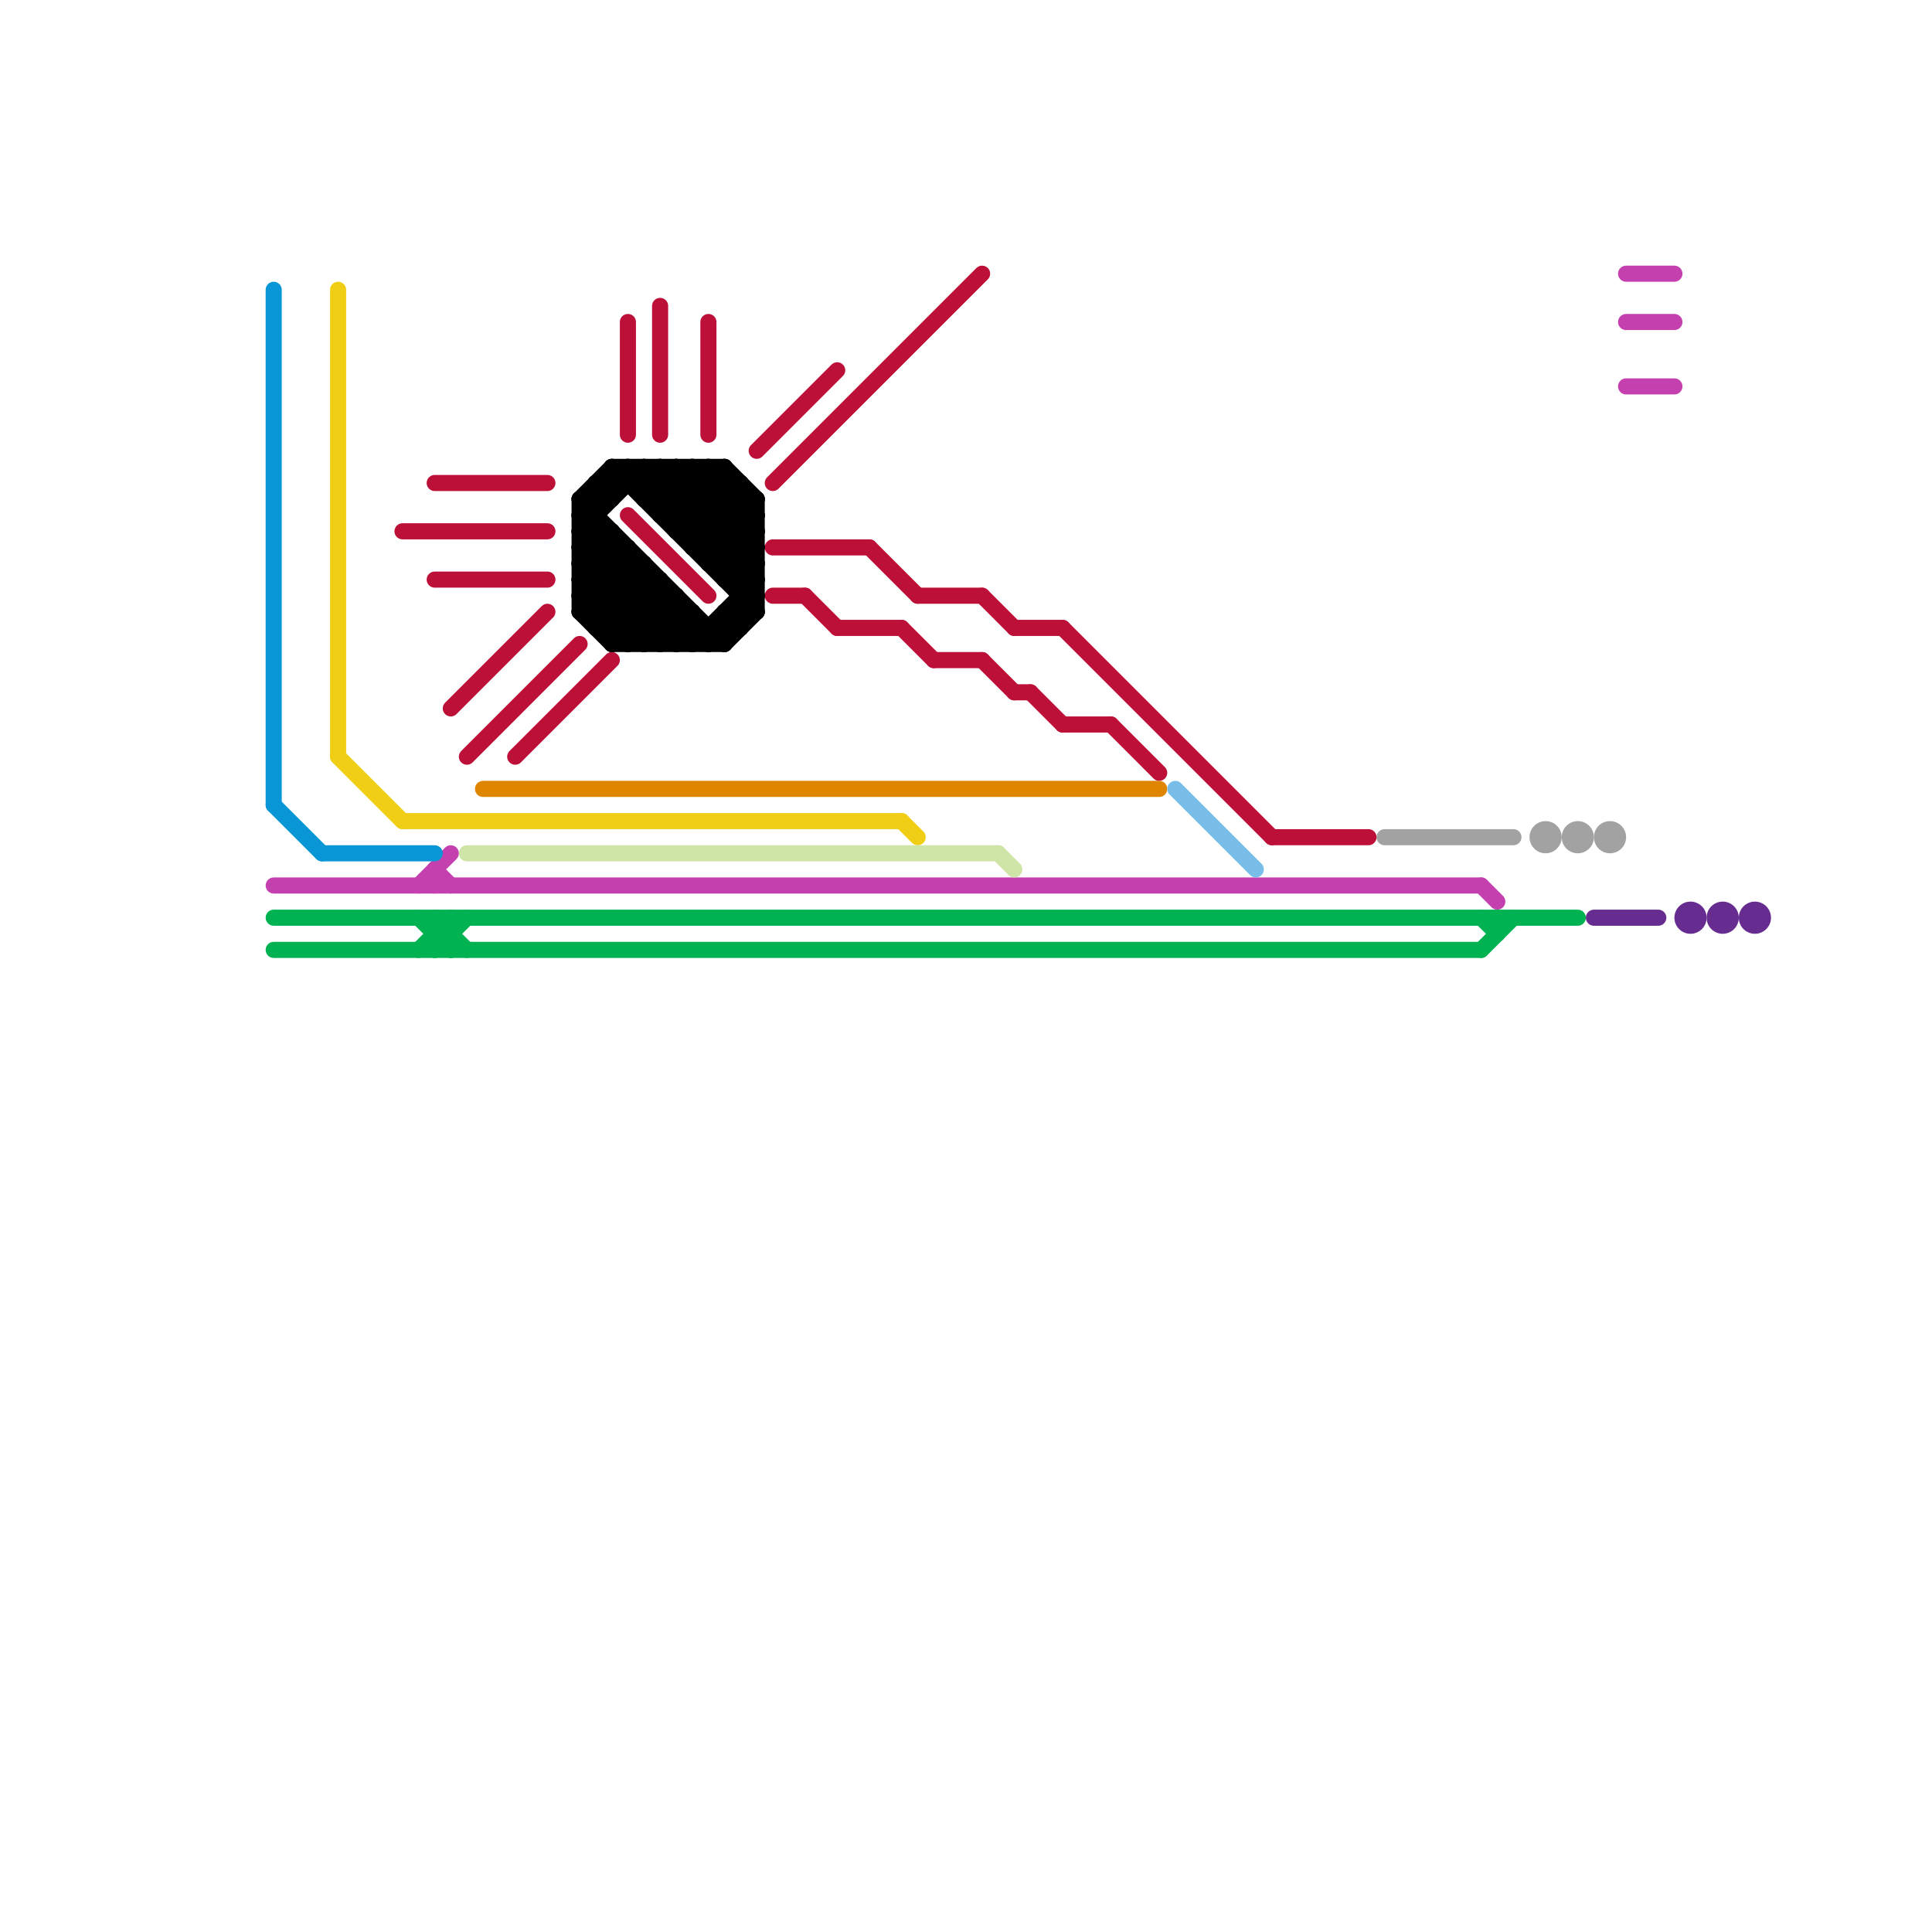 
<svg version="1.1" xmlns="http://www.w3.org/2000/svg" viewBox="0 0 120 120">
<style>line { stroke-width: 1; fill: none; stroke-linecap: round; stroke-linejoin: round; } .c0 { stroke: #a2a2a2 } .c1 { stroke: #662c90 } .c2 { stroke: #c440ae } .c3 { stroke: #0896d7 } .c4 { stroke: #00b251 } .c5 { stroke: #f0ce15 } .c6 { stroke: #bd1038 } .c7 { stroke: #cfe4a7 } .c8 { stroke: #df8600 } .c9 { stroke: #000000 } .c10 { stroke: #79bde9 }</style><line class="c0" x1="86" y1="52" x2="94" y2="52"/><circle cx="98" cy="52" r="1" fill="#a2a2a2" /><circle cx="96" cy="52" r="1" fill="#a2a2a2" /><circle cx="100" cy="52" r="1" fill="#a2a2a2" /><line class="c1" x1="99" y1="57" x2="103" y2="57"/><circle cx="109" cy="57" r="1" fill="#662c90" /><circle cx="107" cy="57" r="1" fill="#662c90" /><circle cx="105" cy="57" r="1" fill="#662c90" /><line class="c2" x1="101" y1="20" x2="104" y2="20"/><line class="c2" x1="101" y1="17" x2="104" y2="17"/><line class="c2" x1="26" y1="55" x2="28" y2="53"/><line class="c2" x1="17" y1="55" x2="92" y2="55"/><line class="c2" x1="92" y1="55" x2="93" y2="56"/><line class="c2" x1="27" y1="54" x2="28" y2="55"/><line class="c2" x1="101" y1="24" x2="104" y2="24"/><line class="c2" x1="27" y1="54" x2="27" y2="55"/><line class="c3" x1="17" y1="18" x2="17" y2="50"/><line class="c3" x1="17" y1="50" x2="20" y2="53"/><line class="c3" x1="20" y1="53" x2="27" y2="53"/><line class="c4" x1="26" y1="59" x2="28" y2="57"/><line class="c4" x1="92" y1="59" x2="94" y2="57"/><line class="c4" x1="17" y1="59" x2="92" y2="59"/><line class="c4" x1="28" y1="57" x2="28" y2="59"/><line class="c4" x1="27" y1="58" x2="28" y2="58"/><line class="c4" x1="27" y1="57" x2="27" y2="59"/><line class="c4" x1="27" y1="57" x2="29" y2="59"/><line class="c4" x1="92" y1="57" x2="93" y2="58"/><line class="c4" x1="17" y1="57" x2="98" y2="57"/><line class="c4" x1="27" y1="59" x2="29" y2="57"/><line class="c4" x1="93" y1="57" x2="93" y2="58"/><line class="c4" x1="26" y1="57" x2="28" y2="59"/><line class="c5" x1="21" y1="47" x2="25" y2="51"/><line class="c5" x1="56" y1="51" x2="57" y2="52"/><line class="c5" x1="21" y1="18" x2="21" y2="47"/><line class="c5" x1="25" y1="51" x2="56" y2="51"/><line class="c6" x1="79" y1="52" x2="85" y2="52"/><line class="c6" x1="39" y1="20" x2="39" y2="27"/><line class="c6" x1="28" y1="44" x2="34" y2="38"/><line class="c6" x1="66" y1="39" x2="79" y2="52"/><line class="c6" x1="69" y1="45" x2="72" y2="48"/><line class="c6" x1="47" y1="28" x2="52" y2="23"/><line class="c6" x1="27" y1="36" x2="34" y2="36"/><line class="c6" x1="48" y1="34" x2="54" y2="34"/><line class="c6" x1="50" y1="37" x2="52" y2="39"/><line class="c6" x1="48" y1="37" x2="50" y2="37"/><line class="c6" x1="32" y1="47" x2="38" y2="41"/><line class="c6" x1="44" y1="20" x2="44" y2="27"/><line class="c6" x1="25" y1="33" x2="34" y2="33"/><line class="c6" x1="64" y1="43" x2="66" y2="45"/><line class="c6" x1="39" y1="32" x2="44" y2="37"/><line class="c6" x1="58" y1="41" x2="61" y2="41"/><line class="c6" x1="63" y1="39" x2="66" y2="39"/><line class="c6" x1="63" y1="43" x2="64" y2="43"/><line class="c6" x1="29" y1="47" x2="36" y2="40"/><line class="c6" x1="57" y1="37" x2="61" y2="37"/><line class="c6" x1="66" y1="45" x2="69" y2="45"/><line class="c6" x1="41" y1="19" x2="41" y2="27"/><line class="c6" x1="61" y1="37" x2="63" y2="39"/><line class="c6" x1="27" y1="30" x2="34" y2="30"/><line class="c6" x1="54" y1="34" x2="57" y2="37"/><line class="c6" x1="52" y1="39" x2="56" y2="39"/><line class="c6" x1="61" y1="41" x2="63" y2="43"/><line class="c6" x1="48" y1="30" x2="61" y2="17"/><line class="c6" x1="56" y1="39" x2="58" y2="41"/><line class="c7" x1="29" y1="53" x2="62" y2="53"/><line class="c7" x1="62" y1="53" x2="63" y2="54"/><line class="c8" x1="30" y1="49" x2="72" y2="49"/><line class="c9" x1="36" y1="32" x2="37" y2="32"/><line class="c9" x1="42" y1="40" x2="43" y2="39"/><line class="c9" x1="44" y1="35" x2="47" y2="35"/><line class="c9" x1="43" y1="29" x2="43" y2="34"/><line class="c9" x1="41" y1="31" x2="43" y2="29"/><line class="c9" x1="38" y1="29" x2="38" y2="31"/><line class="c9" x1="36" y1="38" x2="39" y2="35"/><line class="c9" x1="45" y1="40" x2="47" y2="38"/><line class="c9" x1="37" y1="30" x2="37" y2="39"/><line class="c9" x1="36" y1="31" x2="45" y2="40"/><line class="c9" x1="43" y1="38" x2="43" y2="40"/><line class="c9" x1="40" y1="29" x2="40" y2="31"/><line class="c9" x1="42" y1="37" x2="42" y2="40"/><line class="c9" x1="36" y1="34" x2="42" y2="40"/><line class="c9" x1="40" y1="29" x2="47" y2="36"/><line class="c9" x1="44" y1="29" x2="47" y2="32"/><line class="c9" x1="45" y1="38" x2="47" y2="38"/><line class="c9" x1="39" y1="29" x2="47" y2="37"/><line class="c9" x1="38" y1="29" x2="45" y2="29"/><line class="c9" x1="41" y1="29" x2="47" y2="35"/><line class="c9" x1="36" y1="34" x2="39" y2="34"/><line class="c9" x1="36" y1="33" x2="38" y2="33"/><line class="c9" x1="40" y1="31" x2="47" y2="31"/><line class="c9" x1="39" y1="34" x2="39" y2="40"/><line class="c9" x1="36" y1="35" x2="40" y2="35"/><line class="c9" x1="37" y1="39" x2="46" y2="39"/><line class="c9" x1="36" y1="32" x2="39" y2="29"/><line class="c9" x1="37" y1="30" x2="46" y2="30"/><line class="c9" x1="44" y1="40" x2="47" y2="37"/><line class="c9" x1="44" y1="39" x2="44" y2="40"/><line class="c9" x1="41" y1="32" x2="47" y2="32"/><line class="c9" x1="44" y1="34" x2="47" y2="31"/><line class="c9" x1="36" y1="37" x2="42" y2="37"/><line class="c9" x1="43" y1="29" x2="47" y2="33"/><line class="c9" x1="42" y1="29" x2="42" y2="33"/><line class="c9" x1="45" y1="29" x2="47" y2="31"/><line class="c9" x1="42" y1="32" x2="45" y2="29"/><line class="c9" x1="38" y1="40" x2="41" y2="37"/><line class="c9" x1="41" y1="32" x2="44" y2="29"/><line class="c9" x1="43" y1="33" x2="46" y2="30"/><line class="c9" x1="39" y1="40" x2="42" y2="37"/><line class="c9" x1="36" y1="36" x2="41" y2="36"/><line class="c9" x1="46" y1="30" x2="46" y2="39"/><line class="c9" x1="45" y1="38" x2="46" y2="39"/><line class="c9" x1="42" y1="33" x2="45" y2="30"/><line class="c9" x1="36" y1="38" x2="38" y2="40"/><line class="c9" x1="36" y1="37" x2="39" y2="34"/><line class="c9" x1="40" y1="35" x2="40" y2="40"/><line class="c9" x1="42" y1="29" x2="47" y2="34"/><line class="c9" x1="36" y1="31" x2="38" y2="29"/><line class="c9" x1="44" y1="29" x2="44" y2="35"/><line class="c9" x1="45" y1="38" x2="45" y2="40"/><line class="c9" x1="44" y1="35" x2="47" y2="32"/><line class="c9" x1="38" y1="33" x2="38" y2="40"/><line class="c9" x1="45" y1="29" x2="45" y2="36"/><line class="c9" x1="36" y1="32" x2="44" y2="40"/><line class="c9" x1="36" y1="33" x2="43" y2="40"/><line class="c9" x1="36" y1="38" x2="43" y2="38"/><line class="c9" x1="47" y1="31" x2="47" y2="38"/><line class="c9" x1="36" y1="31" x2="38" y2="31"/><line class="c9" x1="43" y1="40" x2="47" y2="36"/><line class="c9" x1="39" y1="29" x2="39" y2="30"/><line class="c9" x1="46" y1="37" x2="47" y2="37"/><line class="c9" x1="40" y1="31" x2="42" y2="29"/><line class="c9" x1="45" y1="36" x2="47" y2="34"/><line class="c9" x1="36" y1="35" x2="41" y2="40"/><line class="c9" x1="42" y1="33" x2="47" y2="33"/><line class="c9" x1="41" y1="36" x2="41" y2="40"/><line class="c9" x1="36" y1="37" x2="39" y2="40"/><line class="c9" x1="36" y1="31" x2="36" y2="38"/><line class="c9" x1="36" y1="34" x2="37" y2="33"/><line class="c9" x1="38" y1="39" x2="41" y2="36"/><line class="c9" x1="40" y1="40" x2="42" y2="38"/><line class="c9" x1="45" y1="36" x2="47" y2="36"/><line class="c9" x1="36" y1="33" x2="40" y2="29"/><line class="c9" x1="46" y1="36" x2="47" y2="35"/><line class="c9" x1="41" y1="29" x2="41" y2="32"/><line class="c9" x1="36" y1="35" x2="38" y2="33"/><line class="c9" x1="37" y1="30" x2="38" y2="31"/><line class="c9" x1="37" y1="38" x2="40" y2="35"/><line class="c9" x1="41" y1="40" x2="43" y2="38"/><line class="c9" x1="45" y1="35" x2="47" y2="33"/><line class="c9" x1="43" y1="34" x2="46" y2="31"/><line class="c9" x1="40" y1="30" x2="41" y2="29"/><line class="c9" x1="38" y1="29" x2="47" y2="38"/><line class="c9" x1="36" y1="36" x2="38" y2="34"/><line class="c9" x1="37" y1="39" x2="40" y2="36"/><line class="c9" x1="43" y1="34" x2="47" y2="34"/><line class="c9" x1="36" y1="36" x2="40" y2="40"/><line class="c9" x1="38" y1="40" x2="45" y2="40"/><line class="c10" x1="73" y1="49" x2="78" y2="54"/>


</svg>


